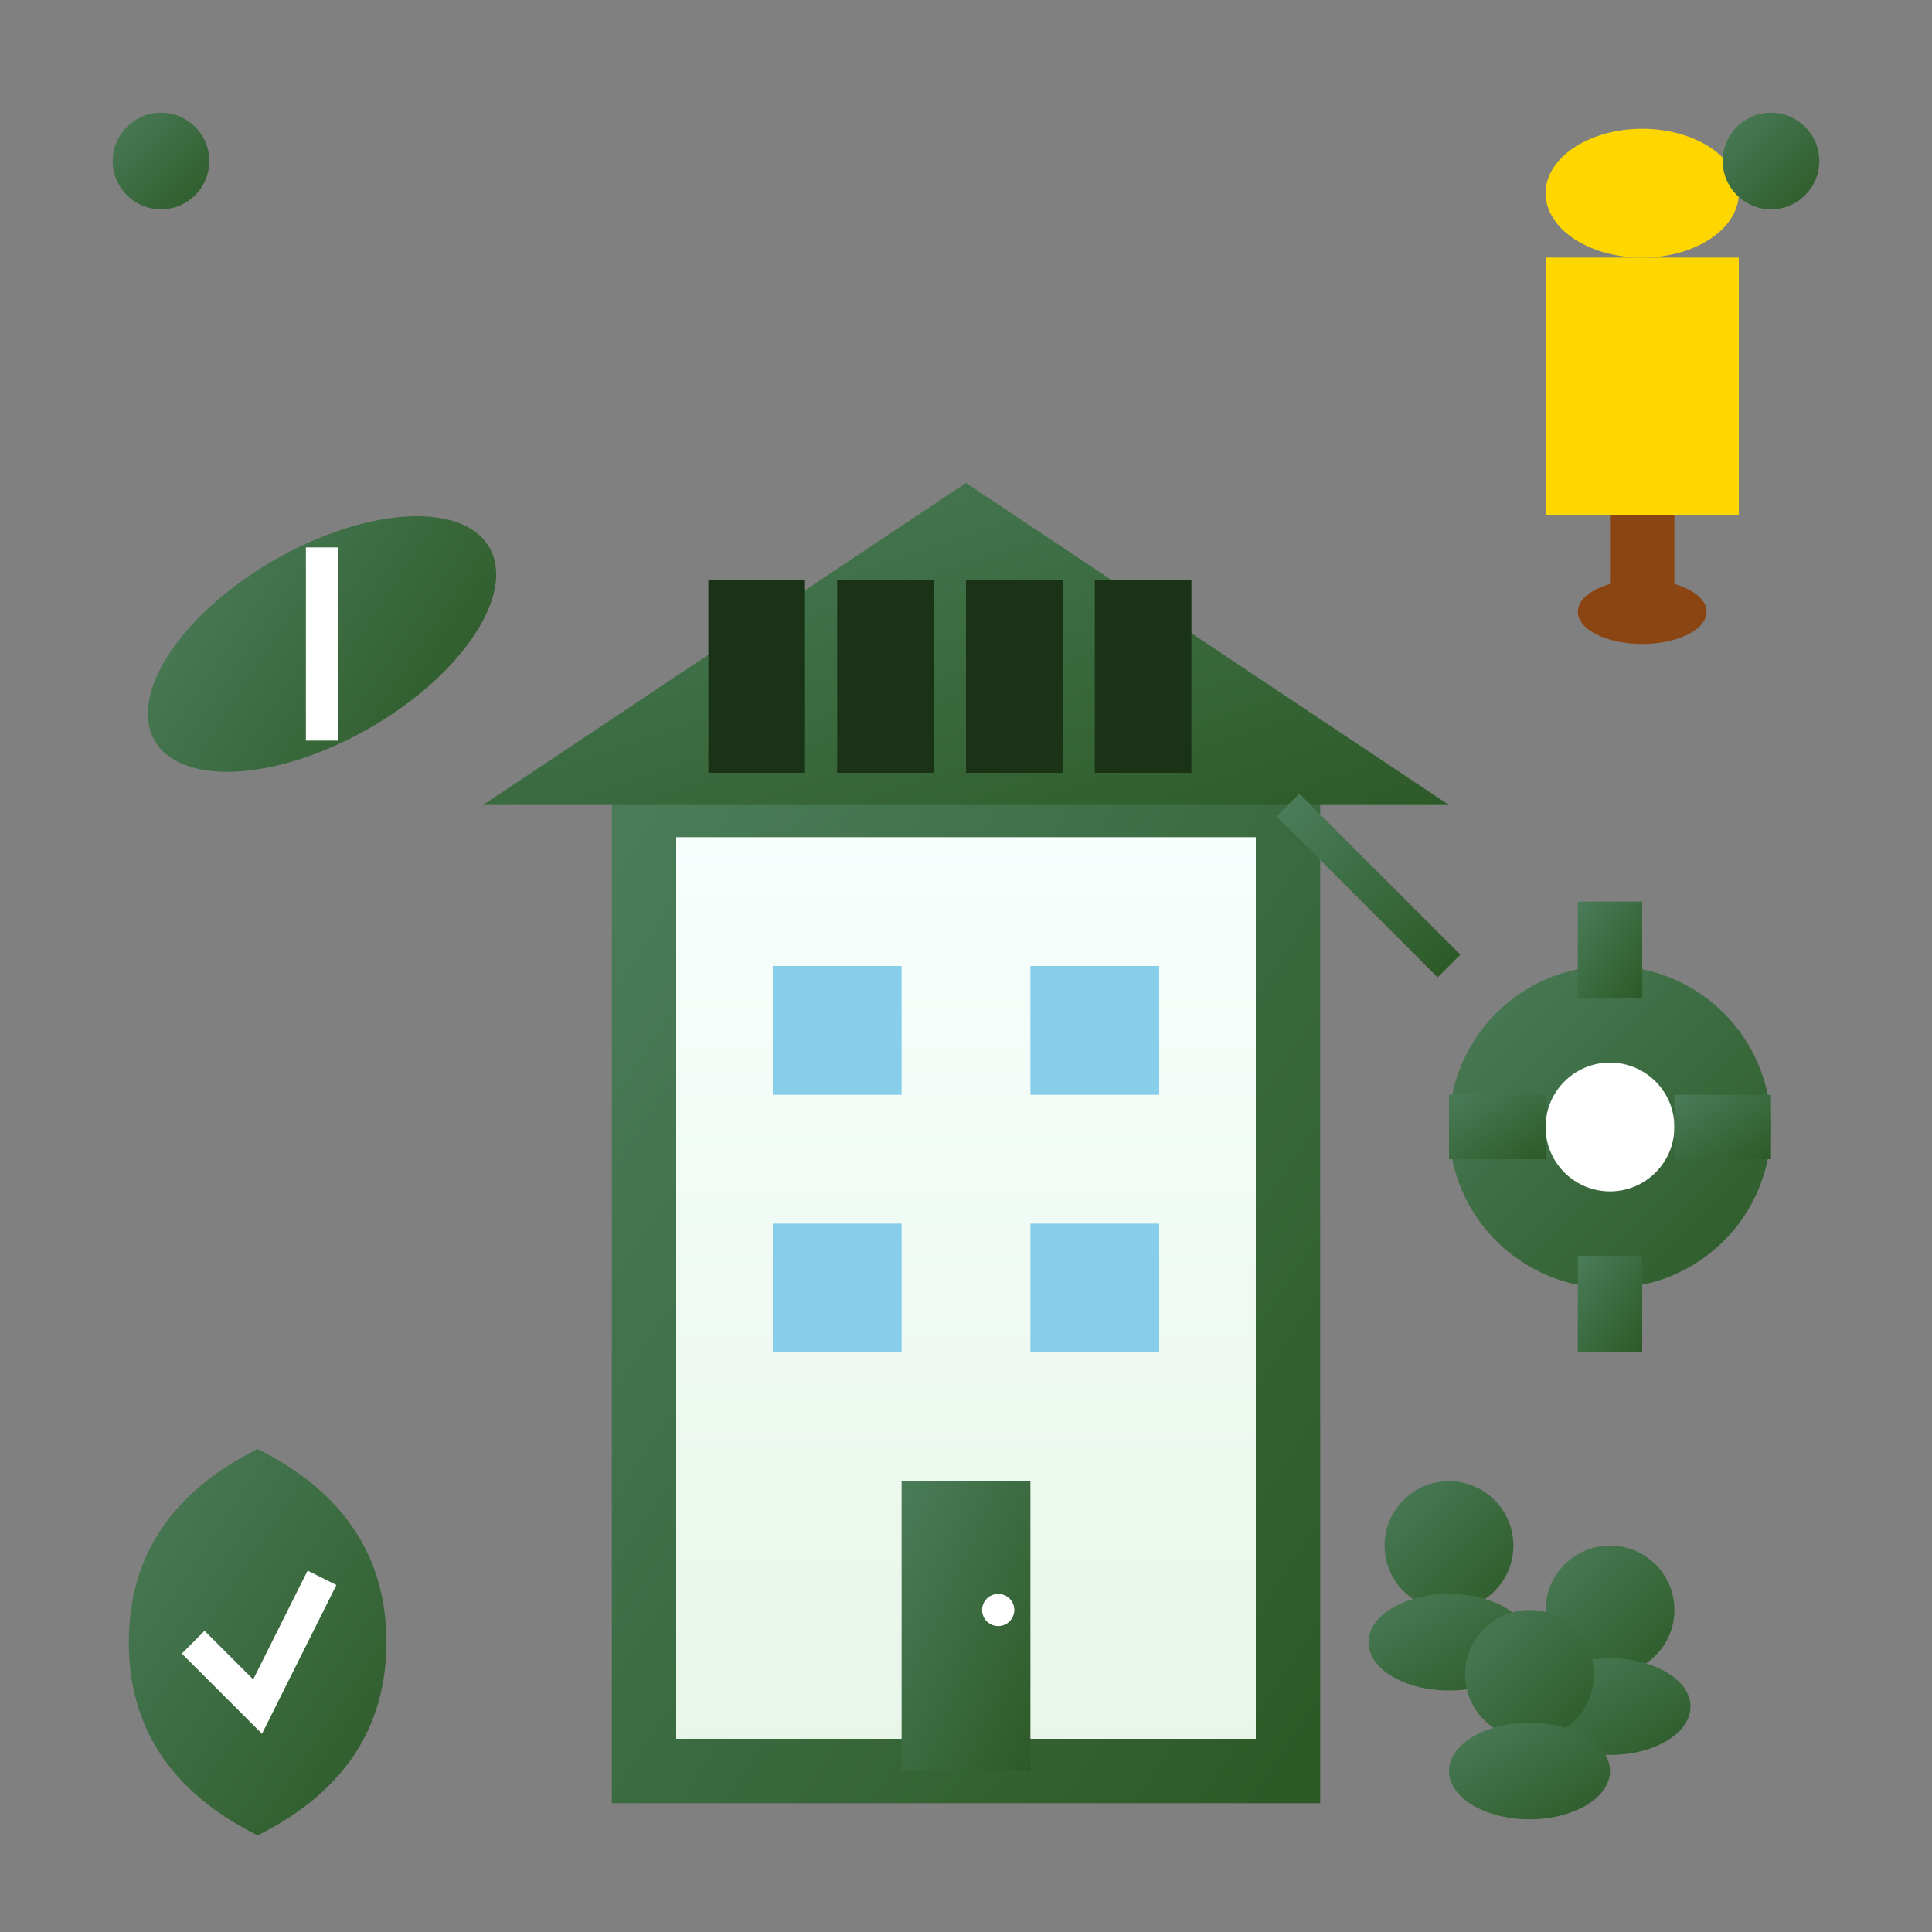 <svg width="60" height="60" viewBox="0 0 60 60" fill="none" xmlns="http://www.w3.org/2000/svg">
  <rect x="0" y="0" width="60" height="60" fill="#808080" stroke="none"/>
  <defs>
    <linearGradient id="aboutGradient" x1="0%" y1="0%" x2="100%" y2="100%">
      <stop offset="0%" style="stop-color:#4a7c59;stop-opacity:1" />
      <stop offset="100%" style="stop-color:#2d5a27;stop-opacity:1" />
    </linearGradient>
    <linearGradient id="buildingGradient" x1="0%" y1="0%" x2="0%" y2="100%">
      <stop offset="0%" style="stop-color:#f8fffe;stop-opacity:1" />
      <stop offset="100%" style="stop-color:#e8f5e8;stop-opacity:1" />
    </linearGradient>
  </defs>
  
  <!-- Company building -->
  <rect x="20" y="25" width="20" height="30" fill="url(#buildingGradient)" stroke="url(#aboutGradient)" stroke-width="2"/>
  
  <!-- Roof with solar panels -->
  <polygon points="15,25 30,15 45,25" fill="url(#aboutGradient)"/>
  <rect x="22" y="18" width="3" height="6" fill="#1a3316"/>
  <rect x="26" y="18" width="3" height="6" fill="#1a3316"/>
  <rect x="30" y="18" width="3" height="6" fill="#1a3316"/>
  <rect x="34" y="18" width="3" height="6" fill="#1a3316"/>
  
  <!-- Windows -->
  <rect x="24" y="30" width="4" height="4" fill="#87CEEB"/>
  <rect x="32" y="30" width="4" height="4" fill="#87CEEB"/>
  <rect x="24" y="38" width="4" height="4" fill="#87CEEB"/>
  <rect x="32" y="38" width="4" height="4" fill="#87CEEB"/>
  
  <!-- Door -->
  <rect x="28" y="46" width="4" height="9" fill="url(#aboutGradient)"/>
  <circle cx="31" cy="50" r="0.5" fill="#ffffff"/>
  
  <!-- Company values/principles floating around -->
  
  <!-- Leaf for eco-friendly -->
  <ellipse cx="10" cy="20" rx="6" ry="3" fill="url(#aboutGradient)" transform="rotate(-30 10 20)"/>
  <line x1="10" y1="17" x2="10" y2="23" stroke="#ffffff" stroke-width="1"/>
  
  <!-- Gear for innovation -->
  <circle cx="50" cy="35" r="5" fill="url(#aboutGradient)"/>
  <circle cx="50" cy="35" r="2" fill="#ffffff"/>
  <g fill="url(#aboutGradient)">
    <rect x="49" y="28" width="2" height="3"/>
    <rect x="49" y="39" width="2" height="3"/>
    <rect x="45" y="34" width="3" height="2"/>
    <rect x="52" y="34" width="3" height="2"/>
  </g>
  
  <!-- Quality shield -->
  <path d="M8,45 Q4,47 4,51 Q4,55 8,57 Q12,55 12,51 Q12,47 8,45 Z" fill="url(#aboutGradient)"/>
  <path d="M6,51 L8,53 L10,49" stroke="#ffffff" stroke-width="1" fill="none"/>
  
  <!-- Award/trophy for excellence -->
  <rect x="48" y="8" width="6" height="8" fill="#FFD700"/>
  <ellipse cx="51" cy="6" rx="3" ry="2" fill="#FFD700"/>
  <rect x="50" y="16" width="2" height="3" fill="#8B4513"/>
  <ellipse cx="51" cy="19" rx="2" ry="1" fill="#8B4513"/>
  
  <!-- Team/people icons -->
  <g transform="translate(45, 48)">
    <circle cx="0" cy="0" r="2" fill="url(#aboutGradient)"/>
    <ellipse cx="0" cy="3" rx="2.5" ry="1.5" fill="url(#aboutGradient)"/>
  </g>
  
  <g transform="translate(50, 50)">
    <circle cx="0" cy="0" r="2" fill="url(#aboutGradient)"/>
    <ellipse cx="0" cy="3" rx="2.5" ry="1.5" fill="url(#aboutGradient)"/>
  </g>
  
  <g transform="translate(47.5, 52)">
    <circle cx="0" cy="0" r="2" fill="url(#aboutGradient)"/>
    <ellipse cx="0" cy="3" rx="2.5" ry="1.5" fill="url(#aboutGradient)"/>
  </g>
  
  <!-- Connecting lines showing collaboration -->
  <g stroke="url(#aboutGradient)" stroke-width="1">
    <line x1="15" y1="25" x2="25" y2="25"/>
    <line x1="45" y1="30" x2="40" y2="25"/>
    <line x1="12" y1="50" x2="20" y2="50"/>
  </g>
  
  <!-- Small decorative elements -->
  <circle cx="5" cy="5" r="1.5" fill="url(#aboutGradient)"/>
  <circle cx="55" cy="5" r="1.5" fill="url(#aboutGradient)"/>
</svg>
